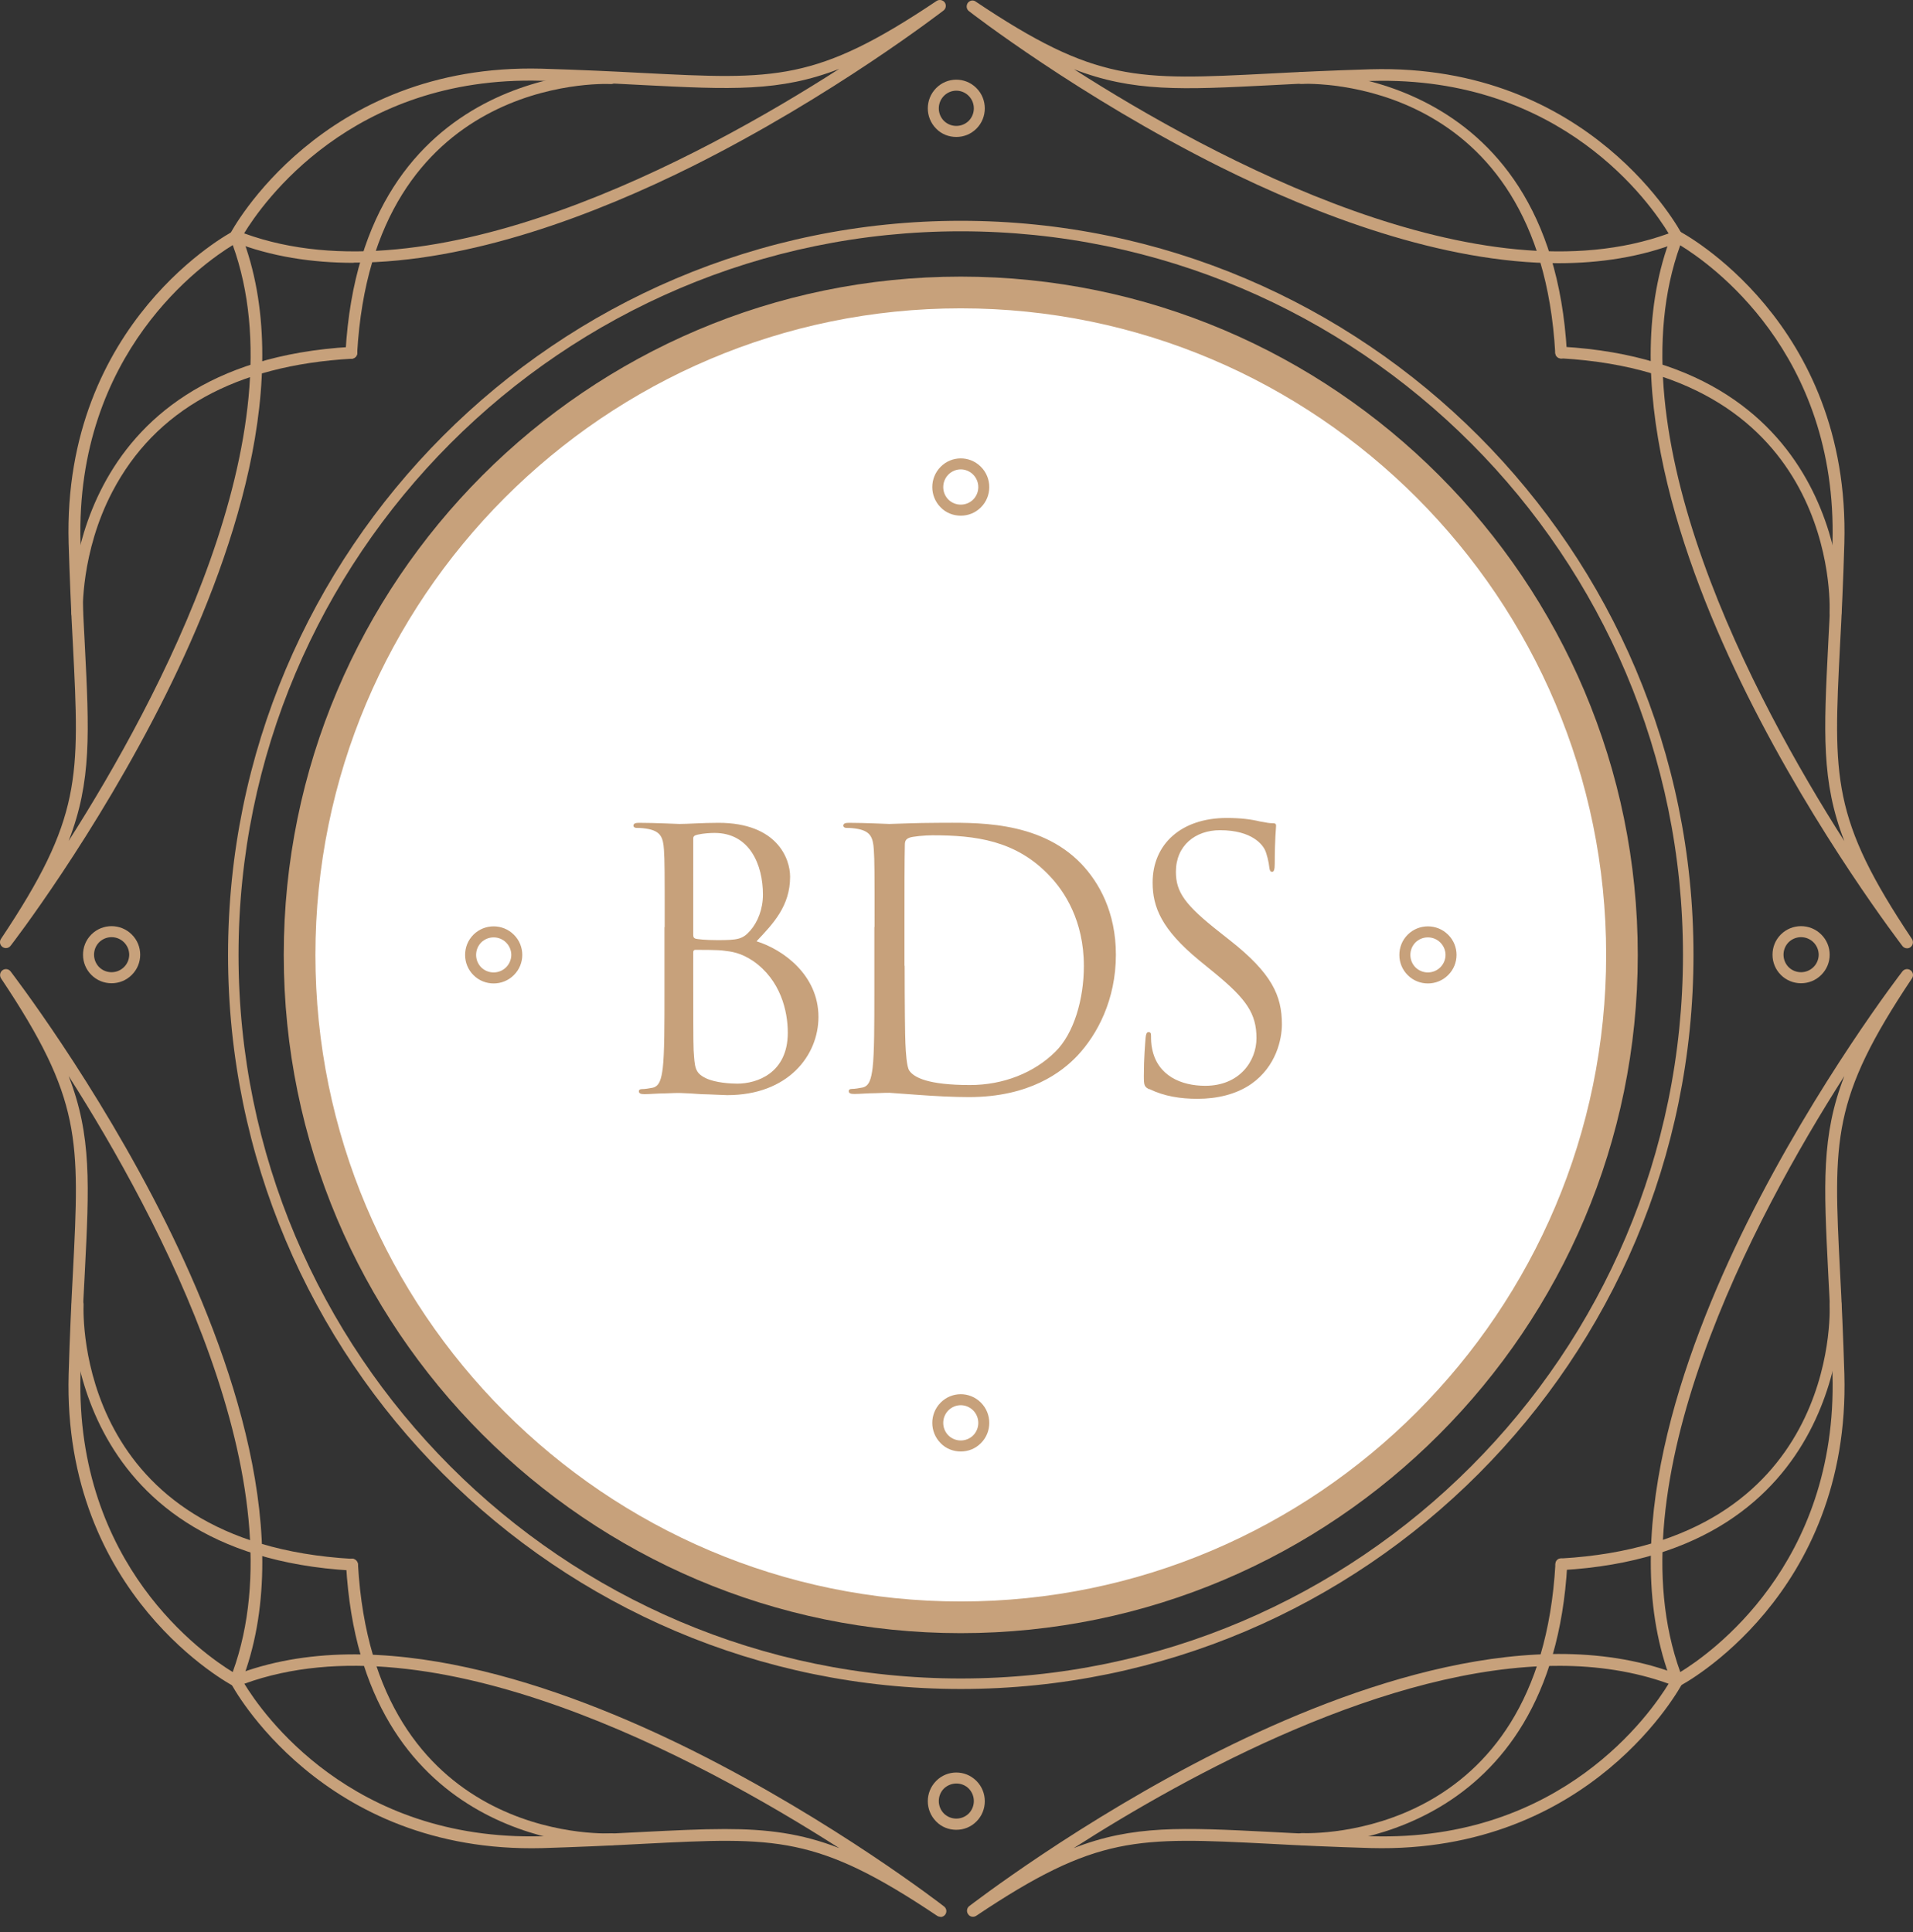 <?xml version="1.0" encoding="utf-8"?>
<!-- Generator: Adobe Illustrator 15.0.0, SVG Export Plug-In . SVG Version: 6.00 Build 0)  -->
<!DOCTYPE svg PUBLIC "-//W3C//DTD SVG 1.1//EN" "http://www.w3.org/Graphics/SVG/1.1/DTD/svg11.dtd">
<svg version="1.1" id="Layer_1" xmlns="http://www.w3.org/2000/svg" xmlns:xlink="http://www.w3.org/1999/xlink" x="0px" y="0px"
	 width="100px" height="101px" viewBox="0 0 100 101" enable-background="new 0 0 100 101" xml:space="preserve">
<rect x="0" y="0" width="100" height="101" fill="#333333" stroke="none"/>
<circle fill="#FFFFFF" cx="49.575" cy="49.575" r="34.552"/>
<path fill="#C7A17B" d="M49.99,4.74c-0.245,0.001-0.479,0.1-0.65,0.275c-0.354,0.361-0.354,0.94,0,1.301
	c0.36,0.356,0.94,0.356,1.301,0c0.354-0.361,0.354-0.94,0-1.301C50.469,4.84,50.235,4.741,49.99,4.74L49.99,4.74z M49.99,7.16
	c-0.386,0-0.772-0.142-1.056-0.437c-0.579-0.586-0.579-1.529,0-2.115c0.573-0.583,1.51-0.591,2.093-0.018
	c0.006,0.006,0.012,0.012,0.018,0.018c0.579,0.58,0.579,1.535,0,2.115C50.751,7.018,50.375,7.16,49.99,7.16z M49.99,93.238
	c-0.243,0.002-0.476,0.097-0.65,0.265c-0.354,0.361-0.354,0.94,0,1.302c0.36,0.355,0.94,0.355,1.301,0
	c0.354-0.361,0.354-0.94,0-1.302C50.468,93.33,50.233,93.235,49.99,93.238L49.99,93.238z M49.99,95.658
	c-0.386,0-0.772-0.143-1.056-0.438c-0.579-0.586-0.579-1.528,0-2.115c0.573-0.582,1.51-0.59,2.093-0.018
	c0.006,0.006,0.012,0.012,0.018,0.018c0.579,0.58,0.579,1.537,0,2.115C50.751,95.516,50.375,95.658,49.99,95.658z M95.07,49.91
	c-0.004-0.51-0.42-0.921-0.932-0.917c-0.24,0.002-0.47,0.098-0.641,0.266c-0.354,0.361-0.354,0.939,0,1.3
	c0.363,0.358,0.948,0.354,1.307-0.009C94.974,50.38,95.068,50.15,95.07,49.91z M92.656,49.91c0-0.387,0.142-0.763,0.436-1.058
	c0.584-0.58,1.527-0.58,2.111,0c0.589,0.58,0.589,1.536,0,2.115c-0.578,0.58-1.532,0.58-2.11,0
	C92.812,50.688,92.654,50.307,92.656,49.91z M6.755,49.91c-0.004-0.51-0.421-0.921-0.932-0.917c-0.24,0.002-0.47,0.098-0.641,0.266
	c-0.354,0.361-0.354,0.939,0,1.3c0.363,0.358,0.948,0.354,1.307-0.009C6.658,50.38,6.753,50.15,6.755,49.91z M4.34,49.91
	c0-0.387,0.142-0.763,0.436-1.058c0.584-0.58,1.527-0.58,2.111,0c0.589,0.58,0.589,1.536,0,2.115c-0.578,0.58-1.532,0.58-2.11,0
	C4.496,50.688,4.338,50.307,4.34,49.91z M50.223,15.56c-18.907,0-34.293,15.416-34.293,34.36c0,18.944,15.386,34.359,34.293,34.359
	c18.908,0,34.292-15.415,34.292-34.359C84.516,30.976,69.131,15.56,50.223,15.56z M50.223,84.818
	c-19.212,0-34.841-15.659-34.841-34.909c0-19.249,15.64-34.898,34.841-34.898c19.202,0,34.841,15.66,34.841,34.899
	C85.064,69.148,69.436,84.818,50.223,84.818L50.223,84.818z"/>
<path fill="#C7A17B" d="M50.223,16.119c-18.603,0-33.735,15.161-33.735,33.8c0,18.64,15.132,33.802,33.735,33.802
	S83.96,68.559,83.96,49.92C83.96,31.28,68.827,16.119,50.223,16.119L50.223,16.119z M50.223,85.377
	c-19.516,0-35.39-15.902-35.39-35.458c0-19.554,15.884-35.458,35.39-35.458c19.507,0,35.39,15.904,35.39,35.458
	C85.613,69.475,69.74,85.378,50.223,85.377L50.223,85.377z"/>
<path fill="#C7A17B" d="M50.223,12.092c-20.815,0-37.754,16.971-37.754,37.827c0,20.856,16.939,37.828,37.754,37.828
	c20.816,0,37.753-16.972,37.753-37.828C87.977,29.063,71.05,12.092,50.223,12.092z M50.223,88.296
	c-21.12,0-38.302-17.216-38.302-38.377c0-21.16,17.182-38.376,38.302-38.376c21.12,0,38.302,17.215,38.302,38.376
	S71.343,88.296,50.223,88.296z M12.165,12.814c-1.512,0.925-8.231,5.593-7.957,15.558c0.06,2.044,0.142,3.773,0.223,5.288
	c0.234,4.616,0.365,7.19-0.842,10.3c4.719-7.402,12.138-21.313,8.576-31.156 M0.31,49.564c-0.066-0.001-0.129-0.023-0.183-0.061
	c-0.137-0.099-0.169-0.29-0.071-0.428c4.212-6.304,4.11-8.409,3.755-15.385c-0.096-1.765-0.17-3.531-0.223-5.298
	c-0.325-11.582,8.505-16.26,8.596-16.3c0.08-0.039,0.171-0.042,0.254-0.01c0.08,0.029,0.143,0.093,0.172,0.173
	c2.923,7.463-0.527,17.185-3.927,24.028C5.01,43.666,0.605,49.381,0.554,49.442C0.497,49.519,0.407,49.564,0.31,49.564L0.31,49.564z
	"/>
<path fill="#C7A17B" d="M12.774,12.204c9.824,3.57,23.708-3.864,31.096-8.603c-3.106,1.21-5.683,1.078-10.291,0.844
	c-1.758-0.096-3.517-0.17-5.277-0.223c-9.957-0.285-14.615,6.457-15.539,7.972 M18.498,13.74c-2.193,0-4.324-0.326-6.293-1.099
	c-0.081-0.034-0.144-0.101-0.172-0.183c-0.032-0.083-0.029-0.174,0.01-0.254c0.04-0.091,4.75-8.918,16.269-8.613
	c2.05,0.061,3.775,0.143,5.287,0.224c6.962,0.356,9.063,0.458,15.356-3.762c0.138-0.092,0.324-0.062,0.426,0.07
	c0.1,0.135,0.073,0.326-0.061,0.428c-0.06,0.04-5.765,4.464-13.133,8.145c-5.023,2.502-11.61,5.034-17.7,5.034 M4.035,32.359
	c-0.165,0-0.299-0.13-0.304-0.295c0-0.132-0.416-13.077,14.624-13.931c0.153-0.02,0.315,0.122,0.325,0.295
	c0.005,0.17-0.125,0.313-0.294,0.325c-6.07,0.346-10.28,2.684-12.514,6.955c-1.664,3.183-1.542,6.295-1.542,6.325
	C4.336,32.204,4.206,32.348,4.035,32.359z"/>
<path fill="#C7A17B" d="M18.376,18.753h-0.02c-0.173,0-0.295-0.153-0.295-0.326C18.914,3.347,31.823,3.764,31.965,3.774
	c0.173,0,0.305,0.153,0.295,0.325c0,0.173-0.163,0.295-0.325,0.295c-0.508-0.03-12.443-0.376-13.265,14.074
	c0,0.163-0.142,0.285-0.304,0.285 M96.411,56.254c-4.729,7.403-12.138,21.314-8.576,31.157c1.513-0.925,8.231-5.593,7.957-15.568
	c-0.06-2.044-0.142-3.772-0.224-5.288C95.335,61.939,95.204,59.366,96.411,56.254L96.411,56.254z M87.673,88.164
	c0,0-0.071,0-0.112-0.02c-0.08-0.03-0.143-0.094-0.172-0.174c-2.912-7.464,0.528-17.186,3.928-24.029
	c3.674-7.383,8.078-13.096,8.129-13.157c0.102-0.134,0.292-0.162,0.427-0.061c0.137,0.099,0.168,0.289,0.071,0.427
	c-4.213,6.304-4.11,8.41-3.756,15.385c0.082,1.525,0.162,3.254,0.224,5.298c0.325,11.582-8.505,16.26-8.597,16.3
	C87.771,88.154,87.723,88.164,87.673,88.164L87.673,88.164z"/>
<path fill="#C7A17B" d="M81.482,87.086c-8.951,0-19.324,5.664-25.353,9.528c3.104-1.21,5.683-1.078,10.28-0.845
	c1.513,0.082,3.238,0.164,5.277,0.225c9.957,0.295,14.615-6.457,15.539-7.973c-1.797-0.649-3.734-0.936-5.734-0.936 M50.861,100.204
	c-0.102,0.003-0.197-0.048-0.252-0.132c-0.1-0.135-0.073-0.325,0.06-0.428c0.062-0.041,5.765-4.463,13.134-8.145
	c6.83-3.407,16.543-6.854,23.981-3.936c0.082,0.029,0.144,0.102,0.173,0.183c0.029,0.082,0.02,0.173-0.01,0.254
	c-0.051,0.092-4.73,8.908-16.27,8.612c-2.05-0.059-3.775-0.141-5.287-0.223c-6.963-0.355-9.063-0.457-15.355,3.762
	c-0.052,0.033-0.111,0.051-0.172,0.052H50.861z M81.613,82.083c-0.16,0.001-0.295-0.124-0.303-0.285
	c-0.011-0.167,0.115-0.313,0.283-0.325c14.432-0.824,14.076-12.781,14.047-13.289c0-0.175,0.121-0.316,0.293-0.326
	c0.153-0.021,0.315,0.121,0.325,0.295c0,0.132,0.416,13.076-14.625,13.93L81.613,82.083L81.613,82.083z"/>
<path fill="#C7A17B" d="M68.166,96.452h-0.143c-0.166-0.004-0.299-0.143-0.295-0.31c0-0.006,0.001-0.011,0.002-0.017
	c0-0.172,0.142-0.294,0.324-0.294c0.508,0.02,12.442,0.376,13.254-14.074c0-0.173,0.164-0.314,0.325-0.285
	c0.173,0,0.306,0.153,0.294,0.326c-0.801,14.205-12.32,14.653-13.75,14.653 M56.13,3.612c7.388,4.728,21.272,12.162,31.097,8.593
	c-0.924-1.526-5.562-8.257-15.539-7.973c-2.039,0.061-3.754,0.143-5.276,0.224C61.813,4.69,59.236,4.822,56.12,3.612 M81.482,13.76
	c-6.09,0-12.676-2.532-17.7-5.033C56.414,5.046,50.71,0.633,50.65,0.582c-0.133-0.102-0.153-0.285-0.062-0.427
	c0.101-0.133,0.284-0.173,0.416-0.072c6.292,4.22,8.403,4.119,15.354,3.763c1.522-0.081,3.238-0.163,5.289-0.224
	c11.529-0.325,16.228,8.521,16.269,8.613c0.04,0.081,0.05,0.163,0.011,0.244c-0.033,0.081-0.095,0.146-0.174,0.183
	c-1.969,0.773-4.1,1.098-6.292,1.098"/>
<path fill="#C7A17B" d="M87.835,12.815c-3.562,9.843,3.856,23.754,8.576,31.156c-1.208-3.111-1.076-5.694-0.843-10.3
	c0.082-1.526,0.162-3.244,0.224-5.288c0.274-9.976-6.444-14.633-7.957-15.558 M99.689,49.575c-0.096,0-0.187-0.046-0.244-0.123
	c-0.039-0.06-4.455-5.776-8.129-13.158c-3.4-6.843-6.851-16.575-3.928-24.028c0.033-0.078,0.094-0.141,0.172-0.173
	c0.082-0.032,0.175-0.029,0.254,0.01c0.092,0.05,8.92,4.718,8.597,16.3c-0.06,2.054-0.142,3.783-0.224,5.298
	c-0.354,6.976-0.457,9.08,3.756,15.385c0.092,0.139,0.061,0.325-0.071,0.427C99.82,49.554,99.756,49.576,99.689,49.575
	L99.689,49.575z M81.604,18.743c-0.161,0.002-0.295-0.124-0.305-0.285C80.477,3.998,68.553,4.365,68.035,4.385
	c-0.169,0.002-0.311-0.126-0.325-0.295c0-0.173,0.122-0.315,0.294-0.325c0.122,0,13.053-0.417,13.904,14.653
	c0.006,0.17-0.125,0.314-0.295,0.325h-0.02"/>
<path fill="#C7A17B" d="M95.943,32.348h-0.01c-0.166-0.004-0.299-0.143-0.295-0.309c0-0.005,0.001-0.011,0.002-0.016
	c0.02-0.509,0.385-12.467-14.047-13.29c-0.165-0.007-0.293-0.148-0.285-0.313c0-0.004,0-0.008,0-0.012
	c0-0.173,0.164-0.315,0.325-0.285c15.052,0.854,14.636,13.8,14.625,13.931c-0.005,0.165-0.14,0.295-0.305,0.295 M37.882,95.618
	c2.223,0,3.999,0.224,5.988,0.997c-7.389-4.729-21.272-12.162-31.097-8.594c0.924,1.516,5.572,8.237,15.538,7.973
	c2.04-0.061,3.766-0.143,5.278-0.223c1.654-0.082,3.045-0.153,4.303-0.153 M49.157,100.204c-0.061-0.001-0.121-0.019-0.172-0.052
	c-6.292-4.219-8.393-4.117-15.355-3.762c-1.762,0.096-3.524,0.171-5.288,0.225c-11.54,0.294-16.228-8.522-16.269-8.613
	c-0.038-0.076-0.042-0.165-0.01-0.244c0.029-0.08,0.092-0.143,0.172-0.173c7.45-2.919,17.152,0.528,23.983,3.935
	c7.368,3.682,13.071,8.094,13.132,8.146c0.134,0.103,0.16,0.294,0.057,0.429c-0.06,0.078-0.152,0.123-0.25,0.12"/>
<path fill="#C7A17B" d="M3.589,56.254c1.207,3.112,1.076,5.695,0.842,10.301c-0.096,1.762-0.17,3.525-0.223,5.288
	c-0.274,9.976,6.444,14.644,7.957,15.568C15.727,77.568,8.308,63.657,3.589,56.254z M12.327,88.164c0,0-0.101-0.01-0.142-0.03
	c-0.091-0.052-8.921-4.72-8.596-16.301c0.06-2.054,0.142-3.783,0.223-5.298c0.355-6.977,0.457-9.08-3.755-15.385
	c-0.092-0.139-0.062-0.325,0.07-0.427c0.135-0.101,0.325-0.074,0.427,0.06c0.04,0.062,4.456,5.775,8.13,13.158
	c3.4,6.844,6.85,16.576,3.927,24.029c-0.032,0.078-0.094,0.14-0.172,0.172C12.403,88.155,12.365,88.162,12.327,88.164L12.327,88.164
	z M31.843,96.473c-1.43,0-12.95-0.449-13.752-14.664c-0.009-0.17,0.121-0.316,0.291-0.325c0.001,0,0.003-0.001,0.005-0.001
	c0.142-0.02,0.314,0.123,0.325,0.285c0.822,14.461,12.747,14.104,13.254,14.073c0.17-0.006,0.315,0.125,0.325,0.295
	c0.006,0.17-0.125,0.313-0.294,0.325h-0.142"/>
<path fill="#C7A17B" d="M18.396,82.104h-0.02C3.325,81.25,3.74,68.305,3.75,68.173c0-0.174,0.162-0.325,0.325-0.296
	c0.172,0,0.304,0.152,0.294,0.326c-0.02,0.508-0.385,12.467,14.046,13.29c0.173,0.01,0.295,0.153,0.295,0.325
	c0,0.162-0.142,0.285-0.305,0.285 M75.564,49.92c-0.004-0.51-0.421-0.92-0.932-0.916c-0.24,0.002-0.47,0.097-0.641,0.266
	c-0.354,0.361-0.354,0.939,0,1.3c0.363,0.358,0.948,0.355,1.307-0.008C75.467,50.39,75.563,50.16,75.564,49.92z M73.15,49.92
	c0-0.387,0.142-0.763,0.436-1.058c0.584-0.579,1.527-0.579,2.111,0c0.589,0.58,0.589,1.535,0,2.115c-0.578,0.58-1.532,0.58-2.11,0
	C73.305,50.698,73.148,50.317,73.15,49.92L73.15,49.92z M26.728,49.92c-0.004-0.51-0.421-0.92-0.932-0.916
	c-0.24,0.002-0.47,0.097-0.642,0.266c-0.354,0.361-0.354,0.939,0,1.3c0.363,0.358,0.948,0.355,1.307-0.008
	C26.63,50.39,26.726,50.16,26.728,49.92z M24.313,49.92c0-0.387,0.142-0.763,0.436-1.058c0.584-0.579,1.527-0.579,2.111,0
	c0.589,0.58,0.589,1.535,0,2.115c-0.578,0.58-1.532,0.58-2.11,0C24.468,50.698,24.311,50.317,24.313,49.92L24.313,49.92z
	 M50.223,24.538c-0.245,0.001-0.479,0.1-0.65,0.275c-0.354,0.361-0.354,0.94,0,1.301c0.36,0.356,0.941,0.356,1.3,0
	c0.355-0.361,0.355-0.94,0-1.301C50.701,24.638,50.468,24.539,50.223,24.538z M50.223,26.958c-0.385,0-0.771-0.142-1.055-0.437
	c-0.578-0.586-0.578-1.529,0-2.115c0.573-0.583,1.51-0.59,2.093-0.017c0.006,0.005,0.012,0.011,0.017,0.017
	c0.58,0.58,0.58,1.536,0,2.115C50.984,26.816,50.609,26.958,50.223,26.958z M50.223,73.46c-0.245,0.001-0.479,0.101-0.65,0.274
	c-0.355,0.361-0.355,0.941,0,1.303c0.36,0.356,0.941,0.356,1.3,0c0.355-0.361,0.355-0.941,0-1.303
	C50.701,73.561,50.468,73.461,50.223,73.46z M50.223,75.88c-0.385,0-0.771-0.142-1.055-0.437c-0.578-0.587-0.578-1.529,0-2.115
	c0.573-0.583,1.51-0.59,2.093-0.018c0.006,0.006,0.012,0.012,0.017,0.018c0.58,0.58,0.58,1.536,0,2.115
	C50.984,75.738,50.609,75.881,50.223,75.88L50.223,75.88z M34.746,48.455c0-2.928,0-3.447-0.04-4.047
	c-0.041-0.64-0.183-0.936-0.802-1.068c-0.21-0.041-0.425-0.061-0.64-0.06c-0.07,0-0.152-0.041-0.152-0.113
	c0-0.111,0.091-0.152,0.294-0.152c0.843,0,2.02,0.06,2.111,0.06c0.447,0,1.178-0.06,2.04-0.06c3.065,0,3.745,1.87,3.745,2.817
	c0,1.535-0.883,2.45-1.755,3.376c1.38,0.427,3.237,1.759,3.237,3.955c0,2.003-1.573,4.088-4.77,4.088c-0.203,0-0.802-0.04-1.35-0.05
	c-0.378-0.029-0.757-0.051-1.136-0.063c-0.041,0-0.356,0-0.752,0.021c-0.375,0-0.801,0.041-1.086,0.041
	c-0.202,0-0.294-0.04-0.294-0.152c0-0.062,0.04-0.112,0.152-0.112c0.173,0,0.396-0.039,0.559-0.07
	c0.375-0.072,0.467-0.489,0.538-1.027c0.09-0.783,0.09-2.268,0.09-4.068v-3.294L34.746,48.455z M36.238,48.872
	c0,0.132,0.04,0.173,0.132,0.203c0.111,0.02,0.446,0.072,1.137,0.072c1.045,0,1.309-0.041,1.705-0.489
	c0.395-0.447,0.67-1.128,0.67-1.89c0-1.557-0.69-3.224-2.528-3.224c-0.203,0-0.599,0.02-0.893,0.091
	c-0.172,0.04-0.223,0.092-0.223,0.204V48.872z M36.238,50.855c0,1.444,0,3.773,0.02,4.047c0.061,0.914,0.061,1.18,0.64,1.464
	c0.507,0.243,1.309,0.284,1.644,0.284c1.015,0,2.639-0.539,2.639-2.664c0-1.129-0.376-2.756-1.817-3.751
	c-0.64-0.427-1.106-0.489-1.553-0.54c-0.243-0.04-1.177-0.04-1.461-0.04c-0.072,0-0.112,0.04-0.112,0.132V50.855z M45.717,48.455
	c0-2.928,0-3.447-0.04-4.047c-0.041-0.64-0.183-0.936-0.802-1.068c-0.211-0.041-0.425-0.061-0.64-0.06
	c-0.07,0-0.152-0.041-0.152-0.113c0-0.111,0.092-0.152,0.294-0.152c0.843,0,2.02,0.06,2.111,0.06c0.224,0,1.401-0.06,2.528-0.06
	c1.847,0,5.277-0.173,7.5,2.135c0.934,0.977,1.816,2.532,1.816,4.76c0,2.357-0.975,4.179-2.02,5.287
	c-0.801,0.844-2.486,2.156-5.662,2.156c-0.802,0-1.797-0.052-2.6-0.112c-0.822-0.052-1.461-0.112-1.552-0.112
	c-0.041,0-0.356,0-0.751,0.02c-0.376,0-0.802,0.041-1.086,0.041c-0.203,0-0.295-0.039-0.295-0.151c0-0.062,0.04-0.112,0.153-0.112
	c0.172,0,0.395-0.041,0.558-0.072c0.375-0.069,0.467-0.487,0.538-1.026c0.091-0.783,0.091-2.267,0.091-4.067v-3.295L45.717,48.455
	L45.717,48.455z M47.29,50.479c0,1.983,0.02,3.71,0.04,4.067c0.021,0.468,0.062,1.22,0.204,1.425
	c0.243,0.355,0.974,0.752,3.176,0.752c1.735,0,3.351-0.641,4.456-1.74c0.975-0.955,1.492-2.754,1.492-4.483
	c0-2.38-1.025-3.915-1.797-4.718c-1.756-1.861-3.887-2.115-6.12-2.115c-0.375,0-1.065,0.06-1.217,0.132
	c-0.173,0.071-0.224,0.173-0.224,0.376c-0.02,0.64-0.02,2.553-0.02,3.996v2.33L47.29,50.479L47.29,50.479z M60.078,56.945
	c-0.264-0.131-0.284-0.202-0.284-0.711c0-0.936,0.069-1.688,0.091-1.983c0.02-0.203,0.061-0.295,0.152-0.295
	c0.111,0,0.132,0.062,0.132,0.204c0,0.173,0,0.427,0.062,0.691c0.283,1.383,1.512,1.912,2.77,1.912c1.797,0,2.68-1.293,2.68-2.492
	c0-1.291-0.537-2.043-2.15-3.376l-0.844-0.69c-1.979-1.628-2.435-2.797-2.435-4.068c0-2.004,1.491-3.376,3.876-3.376
	c0.73,0,1.27,0.07,1.736,0.183c0.354,0.07,0.507,0.091,0.66,0.091c0.151,0,0.182,0.04,0.182,0.132s-0.07,0.712-0.07,1.983
	c0,0.295-0.041,0.427-0.133,0.427c-0.111,0-0.132-0.091-0.152-0.244c-0.02-0.223-0.132-0.732-0.244-0.935
	c-0.11-0.204-0.619-0.997-2.334-0.997c-1.289,0-2.304,0.803-2.304,2.176c0,1.068,0.487,1.74,2.284,3.153l0.527,0.417
	c2.213,1.738,2.73,2.908,2.73,4.403c0,0.772-0.295,2.196-1.594,3.111c-0.801,0.56-1.816,0.782-2.82,0.782
	c-0.884,0-1.736-0.131-2.508-0.508L60.078,56.945z"/>
</svg>
